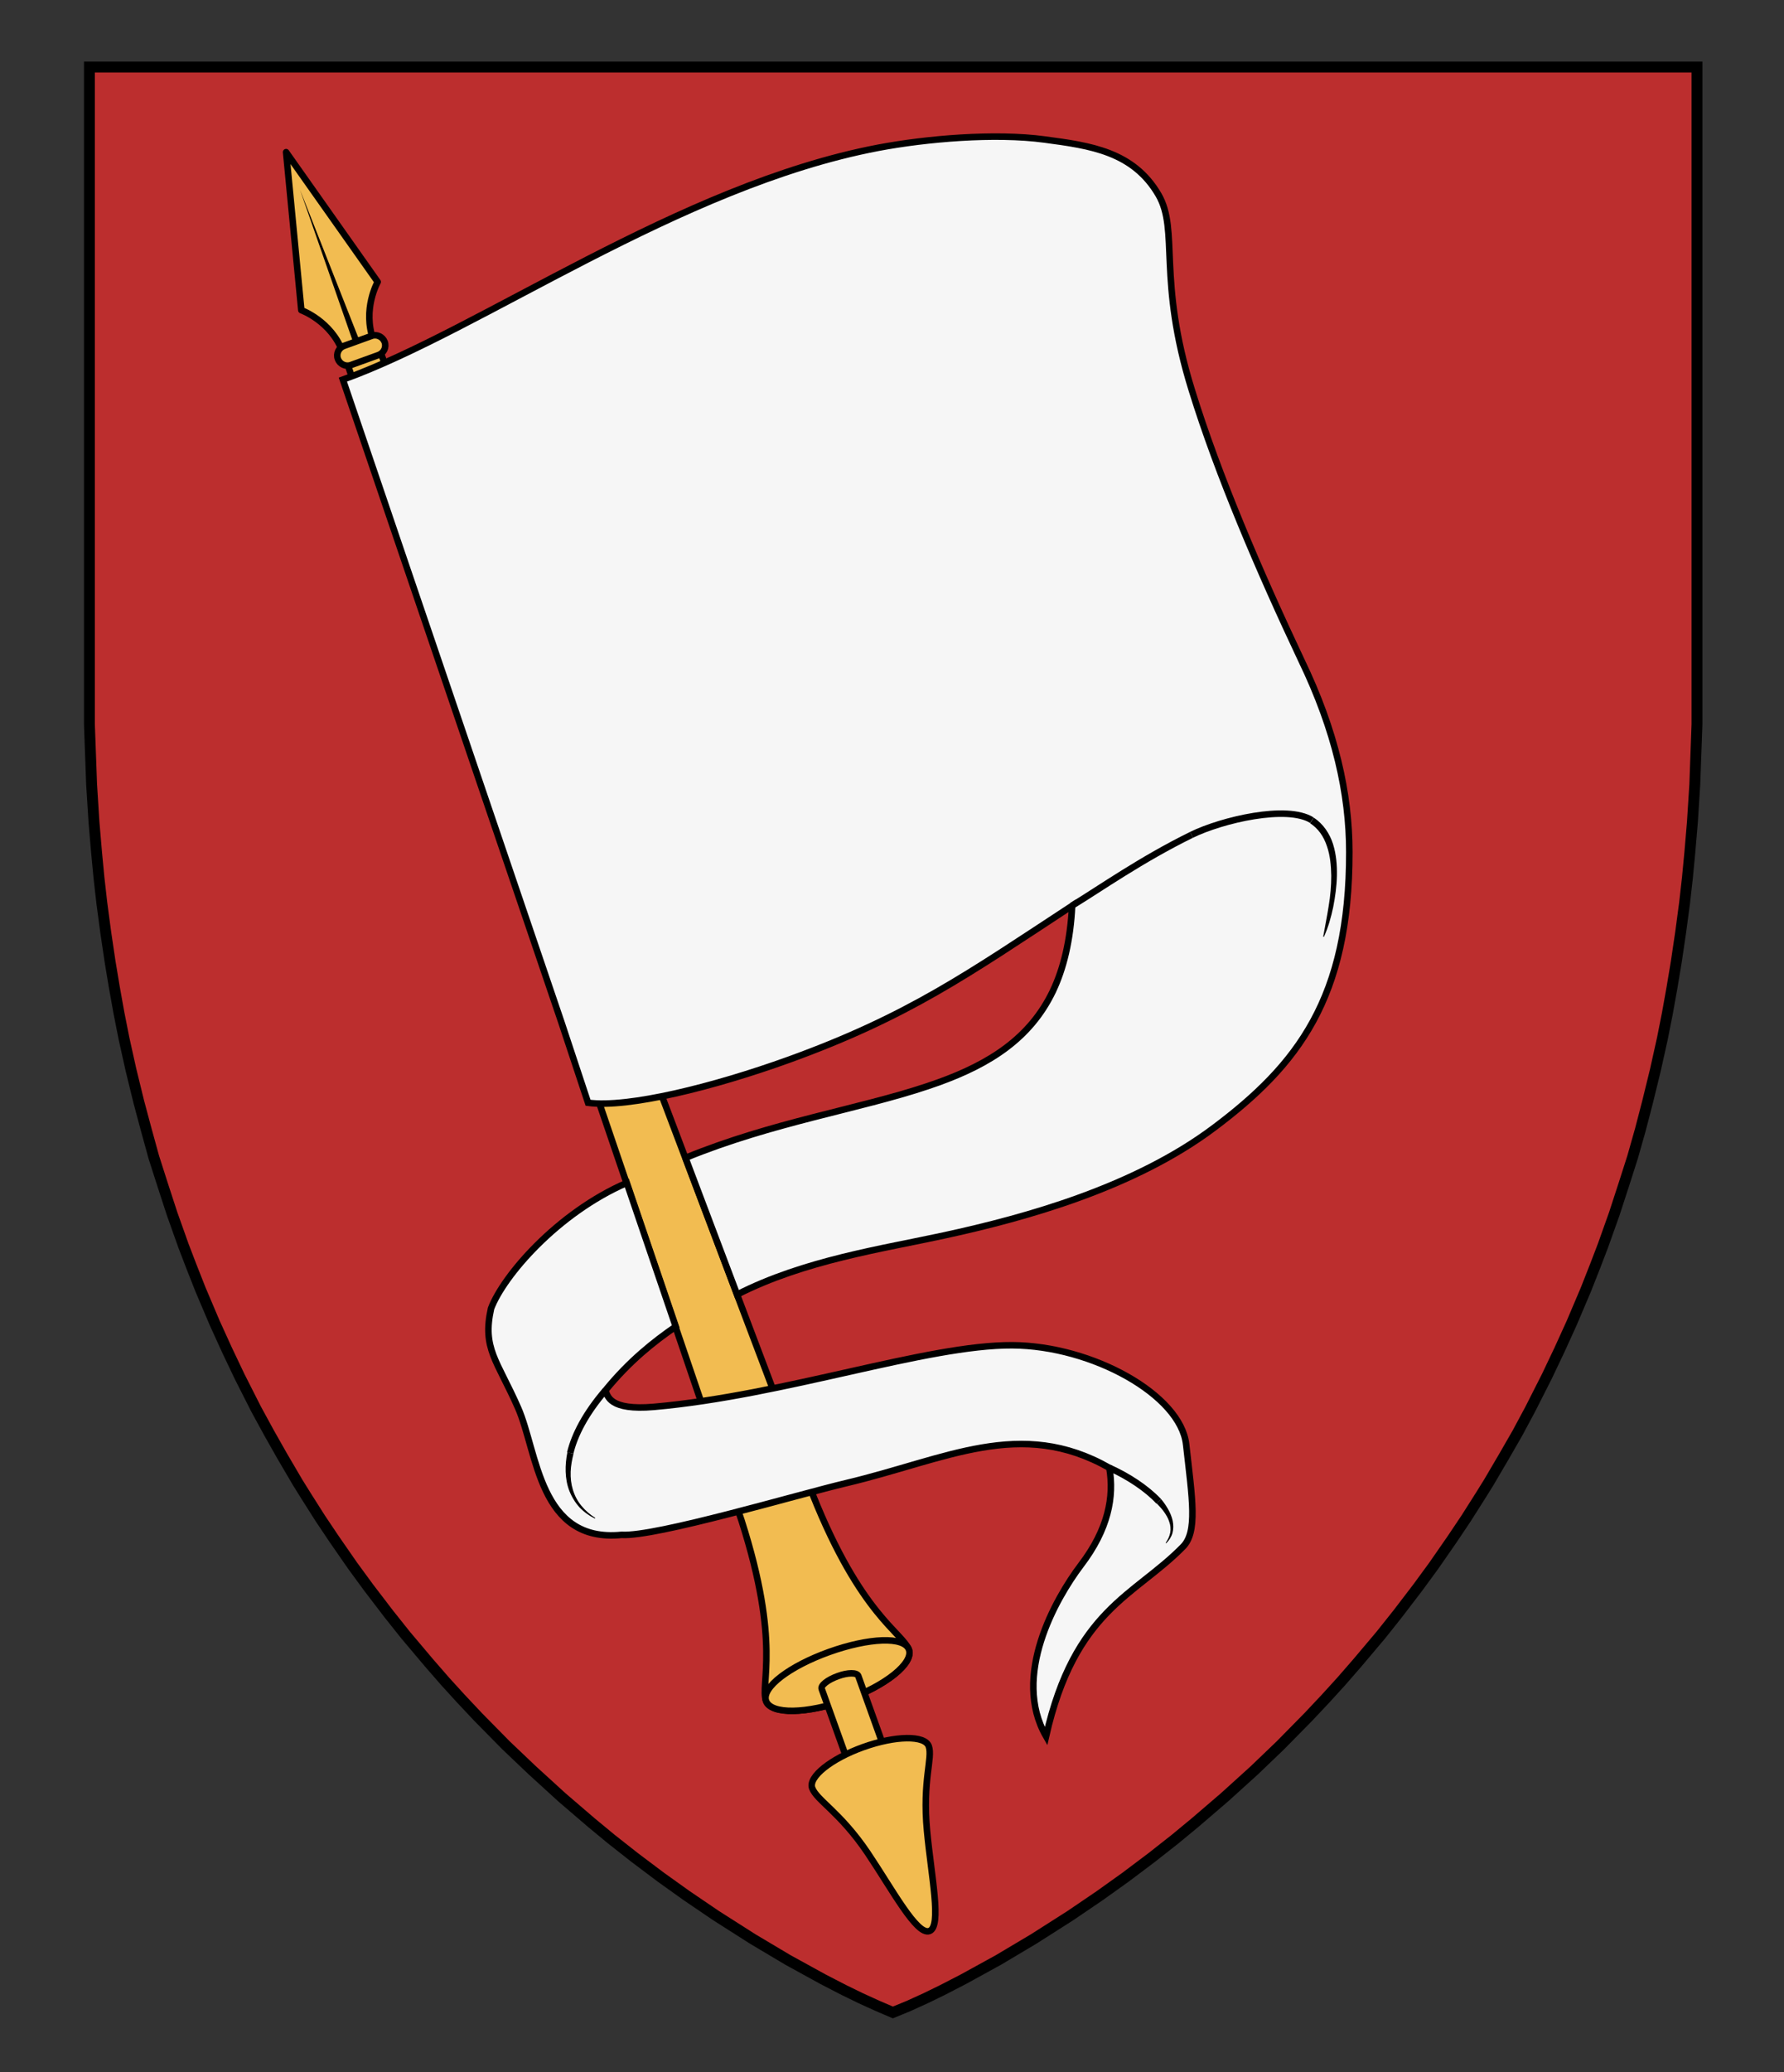 <?xml version="1.0" encoding="UTF-8" standalone="no"?>
<svg
   xmlns:dc="http://purl.org/dc/elements/1.1/"
   xmlns:cc="http://creativecommons.org/ns#"
   xmlns:rdf="http://www.w3.org/1999/02/22-rdf-syntax-ns#"
   xmlns:svg="http://www.w3.org/2000/svg"
   xmlns="http://www.w3.org/2000/svg"
   version="1.1"
   id="Layer_1"
   x="0px"
   y="0px"
   width="820px"
   height="952px"
   viewBox="0 0 820 952"
   enable-background="new 0 0 820 952"
   xml:space="preserve"><rect x="0" y="0" width="820" height="952" fill="#333333" stroke="none"/><defs
     id="defs17" /><g
     id="g119"
     transform="translate(10,-119.6)"><g
       id="Layer_2"><g
         id="g4"><polygon
           style="fill:#bc2e2e;fill-opacity:1;stroke:#000000;stroke-width:5;stroke-miterlimit:10"
           points="261.7,956.8 248.3,945.3 234.7,932.9 222.6,921.4 209.7,908.3 201.8,899.9 194.6,892 187.2,883.5 176.4,870.7 168.6,860.9 159.5,849 152.1,838.9 143.5,826.5 137.2,817.1 130.6,806.7 126.8,800.6 119.7,788.5 113.7,777.9 107.7,766.9 100.1,751.9 94.3,739.7 88.7,727.4 82.2,712.1 77.9,701.2 74.3,691.8 69.1,677.2 64.7,663.7 60.7,651.2 57.2,638.5 53.8,625.8 50.2,611.1 47,596.7 44.7,585.1 42.6,573.4 40.6,561.4 38.6,547.9 36.8,534.4 35.5,522.9 34.4,511.4 33.2,497.3 32.1,479.9 31.7,468.8 31.1,452.4 31.1,150.4 770,150.4 770,452.4 769.4,468.8 769,479.9 767.9,497.3 766.7,511.4 765.6,522.9 764.3,534.4 762.5,547.9 760.5,561.4 758.5,573.4 756.4,585.1 754.1,596.7 750.9,611.1 747.3,625.8 744,638.5 740.4,651.2 736.4,663.7 732,677.2 726.8,691.8 723.2,701.2 718.9,712.1 712.4,727.4 706.8,739.7 701,751.9 693.4,766.9 687.5,777.9 681.4,788.5 674.3,800.6 670.5,806.7 663.9,817.1 657.6,826.5 649,838.9 641.6,849 632.5,860.9 624.7,870.7 613.9,883.5 606.5,892 599.3,899.9 591.4,908.3 578.5,921.4 566.5,932.9 552.8,945.3 539.4,956.8 530.2,964.4 519.4,972.9 507.3,982 495.4,990.5 482,999.6 465.2,1010.3 448.9,1020 432.7,1028.9 423.2,1033.8 415.4,1037.6 407.7,1041.1 400.4,1044.1 393.4,1041.1 385.7,1037.6 377.9,1033.8 368.4,1028.9 352.2,1020 335.9,1010.3 319.1,999.6 305.7,990.5 293.8,982 281.7,972.9 270.9,964.4 "
           id="polygon2" /></g></g><g
       id="g3895"><g
         id="g41"><g
           id="g31"><g
             id="g27"><g
               id="g25"><g
                 id="g23"><g
                   id="g21"><g
                     id="g19"><g
                       id="g17"><g
                         id="g15"><path
                           style="fill:#f2bc51;fill-opacity:1;stroke:#000000;stroke-width:3;stroke-linejoin:round;stroke-miterlimit:10"
                           d="m 161.7,276 c -5.3,-14.2 1.9,-26.9 1.9,-26.9 l -42.1,-59.6 7,72.6 c 0,0 13.8,5 19,19.2 z"
                           id="path7" /><g
                           id="g13"><line
                             style="fill:#bc2e2e"
                             x1="154"
                             y1="277.1"
                             x2="127.9"
                             y2="206.8"
                             id="line9" /><polygon
                             points="155.4,276.5 152.6,277.6 127.9,206.8 "
                             id="polygon11" /></g></g></g></g></g></g></g></g><path
             style="fill:#f2bc51;fill-opacity:1;stroke:#000000;stroke-width:3;stroke-linejoin:round;stroke-miterlimit:10"
             d="m 379,900.5 c 18.1,-6.5 31,-16.8 28.7,-23 -2.8,-7.9 -21.9,-15.6 -44.1,-71.2 L 165,281.7 l -7.6,2.7 -7.6,2.7 181,530.9 c 18.3,57 8.5,75.1 11.3,83 2.3,6.2 18.8,6 36.9,-0.5 z"
             id="path29" /></g><path
           style="fill:#f2bc51;fill-opacity:1;stroke:#000000;stroke-width:3;stroke-miterlimit:10"
           d="m 148.1,278.5 12.7,-4.6 c 2.4,-0.9 5.1,0.4 6,2.8 v 0 c 0.9,2.4 -0.4,5.1 -2.8,6 l -12.7,4.6 c -2.4,0.9 -5.1,-0.4 -6,-2.8 v 0 c -0.9,-2.5 0.4,-5.1 2.8,-6 z"
           id="path33" /><path
           style="fill:#f2bc51;fill-opacity:1;stroke:#000000;stroke-width:3;stroke-linejoin:round;stroke-miterlimit:10"
           d="m 342.1,901 c -2.2,-6.2 10.9,-16 29,-22.5 18.2,-6.5 34.5,-7.3 36.7,-1.1 2.2,6.2 -10.7,16.6 -28.8,23.1 -18.2,6.5 -34.7,6.8 -36.9,0.5 z"
           id="path35" /><path
           style="fill:#f2bc51;fill-opacity:1;stroke:#000000;stroke-width:3;stroke-linejoin:round;stroke-miterlimit:10"
           d="m 396.5,922.9 c 0.6,1.6 -2.7,4.2 -7.4,5.9 -4.6,1.7 -8.8,1.7 -9.4,0.1 l -12,-33.4 c -0.6,-1.6 2.7,-4.2 7.4,-5.9 4.6,-1.7 8.8,-1.7 9.4,-0.1 z"
           id="path37" /><path
           style="fill:#f2bc51;fill-opacity:1;stroke:#000000;stroke-width:3;stroke-linejoin:round;stroke-miterlimit:10"
           d="m 417.2,1006.7 c 5.8,-2.1 0.8,-25.5 -1.1,-46 -2.2,-23.2 2.7,-33.5 0.8,-38.9 -1.8,-5.1 -15.3,-4.9 -30.1,0.4 -14.8,5.3 -25.3,13.7 -23.5,18.8 2.1,5.7 12.8,11 25.5,29.8 11.5,17.1 22.6,38 28.4,35.9 z"
           id="path39" /></g><path
         style="fill:#f6f6f6;fill-opacity:1;stroke:#000000;stroke-width:3;stroke-miterlimit:10"
         d="m 537.8,298.8 c -15.9,-51.1 -5.8,-73.3 -15.3,-89.7 -11.6,-19.9 -31.3,-22.6 -52.3,-25.4 -22.9,-3.1 -54.4,-0.4 -76.6,3.8 -91.7,17.5 -182.4,83.7 -246,106.5 l 15.6,45.8 84.8,249.3 12.3,37.1 c 18.4,2.5 57.7,-7.3 92.1,-19.7 55.3,-20 82.8,-39.6 130.4,-70.8 -0.8,15.9 -3.9,28.8 -8.9,39.3 -10.4,21.6 -28.9,33.3 -52.4,41.8 -1.7,0.6 -3.4,1.2 -5.2,1.8 -31.6,10.6 -71.2,16.5 -111.2,32.9 v 0.1 l 23.7,62.7 c 31,-15.8 66.9,-21 94.9,-27.1 38.4,-8.3 87.9,-22.2 124.3,-49.5 38.4,-28.8 62.3,-59.5 62.2,-126.7 0,-26.8 -6.4,-55.7 -22.1,-88.2 -19,-40.2 -38.3,-85.1 -50.3,-124 z"
         id="path43" /><g
         id="g49"><path
           style="fill:#f6f6f6;fill-opacity:1"
           d="m 593,496.4 c 14.1,9 11.2,34.5 5.3,53.6"
           id="path45" /><path
           d="m 593.8,495.2 c 4.4,2.8 7.4,7.4 8.9,12.1 1.5,4.8 1.9,9.7 1.8,14.6 -0.1,4.9 -0.8,9.7 -1.7,14.4 -1,4.7 -2.3,9.4 -4.3,13.7 l -0.3,-0.1 c 0.8,-4.7 1.8,-9.4 2.5,-14 0.8,-4.7 1.2,-9.4 1.2,-14 -0.1,-4.7 -0.5,-9.3 -2,-13.6 -0.7,-2.1 -1.7,-4.2 -3,-6 -1.3,-1.8 -2.9,-3.3 -4.7,-4.5 z"
           id="path47" /></g><path
         style="fill:#f6f6f6;fill-opacity:1;stroke:#000000;stroke-width:3;stroke-miterlimit:10"
         d="m 537.7,503.1 c 13.9,-6.8 43.9,-13.9 55.3,-6.7"
         id="path51" /><path
         style="fill:#f6f6f6;fill-opacity:1;stroke:#000000;stroke-width:3;stroke-miterlimit:10"
         d="m 455.3,737.6 c -39.4,-0.2 -104.4,23 -164.7,28.3 -20.6,1.8 -21.4,-5.1 -22.3,-7.6 11.1,-13.6 22.3,-22.4 32.3,-29.3 l -22.5,-66 v 0 c -32,13.9 -56.7,42.7 -62.4,57.7 -4.1,18.4 2.8,23.8 12.4,45.6 9,20.4 9.6,62.2 47.6,58.4 15.6,1 80.6,-18.4 103.4,-23.8 45.9,-10.9 79.9,-30.2 120.8,-7 2.3,13.3 -0.5,28.2 -13,44.6 -11.9,15.7 -31.9,51.2 -16.1,78.7 13.2,-58.1 40.7,-64.4 62.8,-86.9 7,-6.8 4.4,-22.1 1.6,-47.1 -2.5,-22.8 -43.2,-45.4 -79.9,-45.6 z"
         id="path53" /><g
         id="g57"><path
           d="m 523.7,808.3 c 1.2,1.4 2.3,3 3.2,4.6 0.9,1.6 1.7,3.4 2.1,5.3 0.4,1.9 0.4,3.9 -0.1,5.7 -0.5,1.8 -1.6,3.4 -2.9,4.7 l -0.2,-0.2 c 1,-1.5 1.8,-3.1 2.1,-4.8 0.3,-1.7 0.1,-3.4 -0.5,-5 -0.5,-1.6 -1.4,-3.1 -2.4,-4.5 -1,-1.4 -2.2,-2.7 -3.4,-3.9 z"
           id="path55" /></g><g
         id="g61"><path
           d="m 253.6,787.5 c -0.7,2.7 -1.2,5.5 -1.3,8.2 -0.1,2.8 0.2,5.6 1,8.2 0.8,2.7 2.1,5.2 3.9,7.4 1.8,2.2 4,4.1 6.4,5.6 l -0.1,0.3 c -2.6,-1.2 -5.1,-3 -7.1,-5.1 -2,-2.2 -3.6,-4.8 -4.7,-7.6 -1.1,-2.8 -1.6,-5.8 -1.7,-8.8 -0.1,-3 0.2,-6 0.8,-9 z"
           id="path59" /></g><path
         style="fill:none;stroke:#000000;stroke-width:3;stroke-miterlimit:10"
         d="m 499.9,793.9 c 8.5,3.8 17.1,9.4 22.7,15.4"
         id="path63" /><path
         style="fill:none;stroke:#000000;stroke-width:3;stroke-miterlimit:10"
         d="m 268.2,758.4 c -9,10.5 -14.1,20.3 -16.1,28.7"
         id="path65" /><path
         style="fill:none;stroke:#000000;stroke-width:3;stroke-miterlimit:10"
         d="m 482.7,535.7 c 13.1,-8 31.8,-21.2 55,-32.6"
         id="path1205" /><g
         id="g1209"><path
           style="fill:#bc2e2e"
           d="M 147.8,258.8"
           id="path1207" /></g></g></g></svg>
